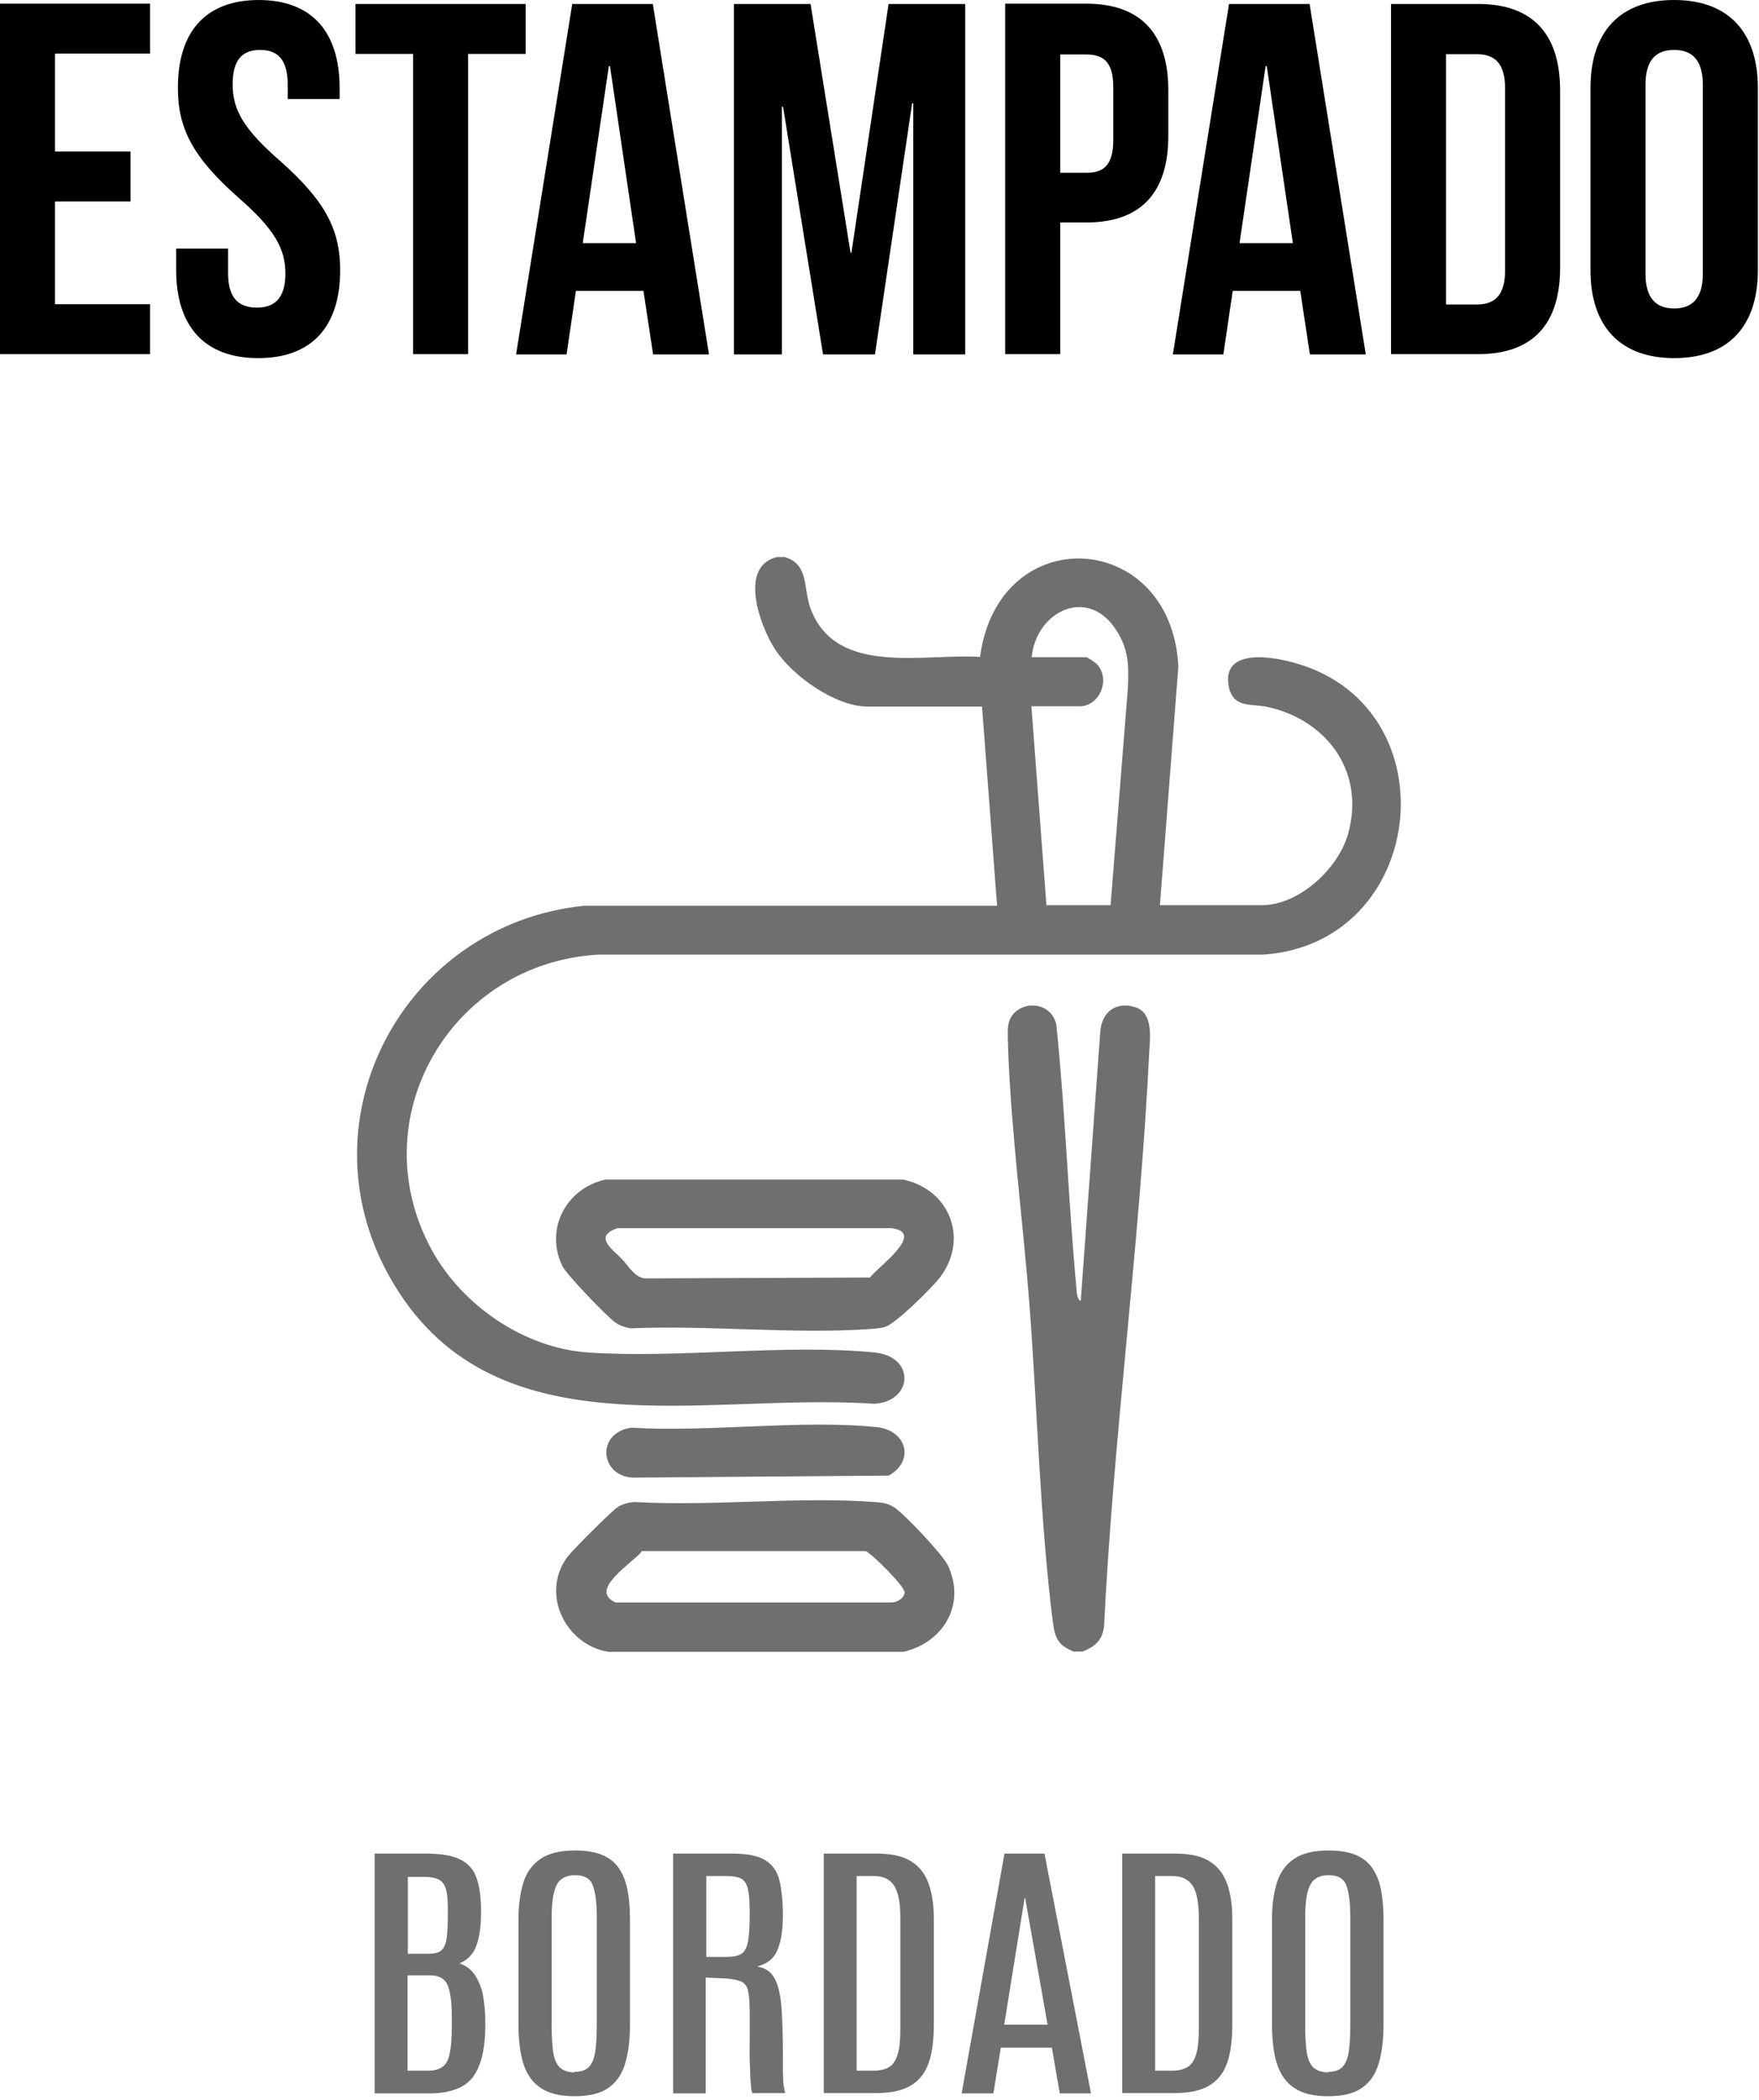 <svg xmlns="http://www.w3.org/2000/svg" fill="none" viewBox="0 0 62 74" height="74" width="62">
<path fill="black" d="M1.94 5.34H4.6V7.1H1.94V10.72H5.29V12.48H0V0.13H5.29V1.89H1.94V5.33V5.34Z"></path>
<path fill="black" d="M9.11 0C11 0 11.97 1.13 11.97 3.1V3.49H10.14V2.98C10.14 2.1 9.79 1.76 9.17 1.76C8.55 1.76 8.2 2.09 8.2 2.98C8.2 3.87 8.59 4.55 9.86 5.66C11.48 7.09 11.99 8.11 11.99 9.52C11.99 11.5 11 12.62 9.1 12.62C7.2 12.62 6.21 11.49 6.21 9.52V8.76H8.04V9.64C8.04 10.52 8.43 10.84 9.05 10.84C9.67 10.84 10.06 10.52 10.06 9.64C10.06 8.76 9.67 8.07 8.4 6.96C6.78 5.53 6.27 4.51 6.27 3.1C6.27 1.12 7.24 0 9.13 0H9.11Z"></path>
<path fill="black" d="M12.53 0.14H18.53V1.9H16.5V12.48H14.56V1.9H12.53V0.14Z"></path>
<path fill="black" d="M24.98 12.49H23.02L22.68 10.25H20.3L19.97 12.49H18.19L20.17 0.14H23.01L24.99 12.49H24.98ZM20.55 8.57H22.42L21.5 2.33H21.46L20.54 8.57H20.55Z"></path>
<path fill="black" d="M29.97 8.91H30.01L31.32 0.14H34.02V12.49H32.19V3.64H32.15L30.84 12.49H29.01L27.6 3.76H27.56V12.49H25.87V0.14H28.57L29.98 8.91H29.97Z"></path>
<path fill="black" d="M41.18 3.19V4.79C41.18 6.77 40.23 7.84 38.29 7.84H37.37V12.48H35.43V0.13H38.29C40.23 0.13 41.18 1.21 41.18 3.18V3.19ZM37.37 1.91V6.09H38.29C38.91 6.09 39.24 5.81 39.24 4.93V3.08C39.24 2.2 38.91 1.92 38.29 1.92H37.37V1.91Z"></path>
<path fill="black" d="M48.13 12.49H46.17L45.83 10.25H43.45L43.12 12.49H41.34L43.32 0.14H46.16L48.14 12.49H48.13ZM43.7 8.57H45.57L44.65 2.33H44.61L43.69 8.57H43.7Z"></path>
<path fill="black" d="M49.03 0.14H52.1C54.04 0.14 54.99 1.22 54.99 3.19V9.43C54.99 11.41 54.04 12.48 52.1 12.48H49.03V0.13V0.14ZM50.97 1.91V10.73H52.06C52.68 10.73 53.05 10.41 53.05 9.53V3.11C53.05 2.23 52.68 1.91 52.06 1.91H50.97Z"></path>
<path fill="black" d="M56.06 3.1C56.06 1.12 57.1 0 59.01 0C60.92 0 61.96 1.13 61.96 3.1V9.52C61.96 11.5 60.92 12.62 59.01 12.62C57.1 12.62 56.06 11.49 56.06 9.52V3.1ZM58 9.65C58 10.53 58.39 10.87 59.01 10.87C59.63 10.87 60.02 10.53 60.02 9.65V2.98C60.02 2.1 59.63 1.76 59.01 1.76C58.39 1.76 58 2.09 58 2.98V9.65Z"></path>
<path fill="#706F6F" d="M27.614 19.62C28.544 19.85 28.294 20.75 28.584 21.48C29.494 23.84 32.574 23.02 34.544 23.15C35.194 18.29 41.294 18.66 41.534 23.49L40.884 31.9H44.464C45.804 31.9 47.214 30.58 47.534 29.32C48.104 27.16 46.744 25.36 44.664 24.91C44.104 24.79 43.444 24.97 43.304 24.16C43.074 22.78 44.984 23.16 45.734 23.39C51.184 25 50.294 33.24 44.534 33.64H21.094C15.924 33.93 12.684 39.39 15.214 44.04C16.284 46 18.464 47.5 20.714 47.66C23.954 47.88 27.624 47.35 30.814 47.66C32.284 47.8 32.184 49.39 30.814 49.47C24.834 49.05 17.284 51.32 13.734 45C10.574 39.38 14.284 32.57 20.574 31.92H35.144L34.614 24.9H30.584C29.444 24.9 27.934 23.82 27.324 22.89C26.794 22.08 26.014 19.97 27.384 19.63H27.614V19.62ZM39.144 31.91L39.754 24.26C39.784 23.43 39.794 22.9 39.334 22.19C38.324 20.64 36.514 21.56 36.364 23.16H38.284C38.334 23.16 38.634 23.36 38.684 23.43C39.154 23.98 38.734 24.89 38.054 24.89H36.354L36.884 31.9H39.144V31.91Z"></path>
<path fill="#706F6F" d="M37.864 58.21C37.334 58 37.184 57.76 37.114 57.19C36.654 53.58 36.564 49.62 36.284 45.96C36.054 43.02 35.644 39.92 35.534 36.99C35.534 36.74 35.504 36.4 35.534 36.16C35.644 35.25 37.034 35.15 37.234 36.12C37.554 39.21 37.654 42.34 37.944 45.43C37.944 45.52 37.974 45.83 38.094 45.84L38.784 36.32C38.854 35.63 39.364 35.28 40.034 35.5C40.664 35.71 40.534 36.61 40.504 37.14C40.174 43.87 39.244 50.6 38.914 57.33C38.844 57.82 38.594 58.02 38.164 58.2H37.864V58.21Z"></path>
<path fill="#706F6F" d="M31.834 58.21H21.434C19.914 57.95 19.044 56.15 20.004 54.86C20.184 54.62 21.574 53.23 21.784 53.1C21.954 53 22.174 52.94 22.374 52.93C25.124 53.09 28.094 52.73 30.824 52.93C31.094 52.95 31.294 52.97 31.534 53.13C31.884 53.36 33.244 54.8 33.414 55.17C34.054 56.54 33.254 57.88 31.844 58.21H31.834ZM22.614 54.68C22.274 55.1 20.724 56.03 21.694 56.47H31.414C31.614 56.47 31.864 56.33 31.884 56.12C31.904 55.91 30.684 54.7 30.504 54.66H22.604L22.614 54.68Z"></path>
<path fill="#706F6F" d="M21.334 41.57H31.844C33.504 41.93 34.164 43.7 33.104 45.05C32.824 45.4 31.574 46.65 31.194 46.76C31.034 46.81 30.894 46.81 30.734 46.83C27.994 47.03 25.004 46.69 22.234 46.81C22.024 46.77 21.864 46.73 21.684 46.6C21.384 46.39 19.974 44.92 19.824 44.62C19.194 43.32 19.944 41.89 21.324 41.57H21.334ZM21.924 44.37C22.154 44.61 22.344 44.98 22.704 45.05L30.664 45.02C30.934 44.65 32.674 43.43 31.414 43.28H21.764C20.904 43.57 21.584 44.02 21.924 44.37Z"></path>
<path fill="#706F6F" d="M22.244 50.31C25.004 50.48 28.184 50.02 30.894 50.29C31.964 50.4 32.254 51.48 31.324 52L22.444 52.07C21.164 52.14 20.944 50.5 22.254 50.31H22.244Z"></path>
<path fill="#706F6F" d="M13.205 73.77V65.32H15.005C15.515 65.32 15.905 65.38 16.185 65.51C16.465 65.64 16.665 65.84 16.775 66.12C16.885 66.4 16.945 66.76 16.955 67.22V67.4C16.955 67.87 16.905 68.25 16.795 68.55C16.695 68.85 16.495 69.06 16.195 69.19C16.435 69.27 16.615 69.41 16.745 69.61C16.875 69.81 16.975 70.05 17.025 70.32C17.075 70.6 17.105 70.9 17.105 71.22V71.4C17.105 71.95 17.035 72.4 16.905 72.75C16.775 73.1 16.585 73.36 16.295 73.52C16.005 73.68 15.625 73.77 15.135 73.77H13.195H13.205ZM14.375 68.85H15.035C15.195 68.85 15.325 68.84 15.415 68.81C15.515 68.78 15.585 68.72 15.645 68.62C15.705 68.52 15.735 68.39 15.755 68.21C15.775 68.03 15.785 67.78 15.785 67.48V67.24C15.785 66.92 15.755 66.68 15.705 66.53C15.645 66.37 15.555 66.27 15.435 66.22C15.315 66.17 15.155 66.14 14.955 66.14H14.375V68.86V68.85ZM14.375 72.97H15.095C15.315 72.97 15.485 72.92 15.605 72.83C15.725 72.74 15.815 72.58 15.855 72.34C15.905 72.11 15.925 71.79 15.925 71.37V71.08C15.925 70.56 15.875 70.18 15.775 69.95C15.675 69.72 15.465 69.61 15.145 69.61H14.365V72.96L14.375 72.97Z"></path>
<path fill="#706F6F" d="M20.255 73.87C19.755 73.87 19.365 73.78 19.075 73.59C18.785 73.4 18.585 73.13 18.455 72.75C18.335 72.38 18.275 71.91 18.275 71.34V67.62C18.275 67.13 18.335 66.71 18.445 66.35C18.555 65.99 18.755 65.71 19.045 65.51C19.335 65.31 19.745 65.21 20.275 65.21C20.675 65.21 21.005 65.27 21.255 65.38C21.505 65.49 21.705 65.66 21.835 65.87C21.975 66.08 22.065 66.33 22.125 66.63C22.175 66.92 22.205 67.25 22.205 67.62V71.34C22.205 71.9 22.145 72.37 22.025 72.75C21.905 73.13 21.705 73.4 21.425 73.59C21.145 73.78 20.745 73.87 20.255 73.87ZM20.255 73.01C20.465 73.01 20.635 72.96 20.745 72.85C20.855 72.75 20.935 72.57 20.975 72.33C21.015 72.09 21.035 71.76 21.035 71.35V67.56C21.035 67.05 20.985 66.68 20.895 66.44C20.805 66.2 20.595 66.08 20.275 66.08C19.955 66.08 19.725 66.2 19.615 66.44C19.495 66.68 19.445 67.06 19.445 67.56V71.36C19.445 71.78 19.465 72.11 19.505 72.35C19.545 72.59 19.625 72.76 19.745 72.87C19.865 72.97 20.035 73.03 20.255 73.03V73.01Z"></path>
<path fill="#706F6F" d="M23.725 73.77V65.32H25.815C26.345 65.32 26.735 65.4 26.985 65.56C27.235 65.72 27.405 65.96 27.475 66.27C27.545 66.58 27.595 66.99 27.595 67.47C27.595 67.99 27.535 68.41 27.405 68.71C27.285 69.02 27.035 69.21 26.685 69.3C26.865 69.33 27.015 69.39 27.135 69.5C27.255 69.61 27.345 69.77 27.415 69.99C27.485 70.21 27.535 70.51 27.555 70.89C27.575 71.27 27.595 71.74 27.595 72.31V72.55C27.595 72.65 27.595 72.76 27.595 72.89C27.595 73.01 27.595 73.13 27.605 73.25C27.605 73.37 27.615 73.47 27.635 73.56C27.645 73.65 27.665 73.72 27.675 73.76H26.515C26.515 73.76 26.485 73.67 26.475 73.57C26.465 73.47 26.455 73.34 26.445 73.18C26.445 73.02 26.435 72.82 26.425 72.6C26.415 72.38 26.425 72.12 26.425 71.84V70.92C26.425 70.6 26.405 70.36 26.375 70.19C26.345 70.02 26.265 69.9 26.145 69.84C26.025 69.78 25.835 69.74 25.575 69.72L24.875 69.69V73.77H23.705H23.725ZM24.895 68.96H25.645C25.855 68.96 26.025 68.92 26.135 68.85C26.245 68.78 26.325 68.63 26.365 68.42C26.405 68.2 26.425 67.88 26.425 67.45V67.39C26.425 67.03 26.405 66.76 26.365 66.58C26.325 66.4 26.245 66.27 26.135 66.21C26.025 66.15 25.855 66.11 25.625 66.11H24.895V68.96Z"></path>
<path fill="#706F6F" d="M29.035 73.77V65.32H30.905C31.425 65.32 31.835 65.41 32.125 65.6C32.415 65.78 32.615 66.05 32.735 66.39C32.855 66.73 32.915 67.14 32.915 67.62V71.33C32.915 71.9 32.855 72.37 32.725 72.72C32.595 73.08 32.375 73.34 32.075 73.51C31.775 73.68 31.375 73.76 30.875 73.76H29.045L29.035 73.77ZM30.195 72.97H30.795C31.005 72.97 31.185 72.93 31.325 72.85C31.465 72.77 31.565 72.63 31.635 72.41C31.705 72.2 31.735 71.89 31.735 71.48V67.59C31.735 67.06 31.665 66.68 31.515 66.45C31.365 66.22 31.125 66.11 30.795 66.11H30.195V72.97Z"></path>
<path fill="#706F6F" d="M33.895 73.77L35.405 65.32H36.815L38.455 73.77H37.355L37.075 72.16H35.275L35.015 73.77H33.905H33.895ZM35.395 71.35H36.925L36.135 66.89H36.115L35.395 71.35Z"></path>
<path fill="#706F6F" d="M39.555 73.77V65.32H41.425C41.945 65.32 42.355 65.41 42.645 65.6C42.935 65.78 43.135 66.05 43.255 66.39C43.375 66.73 43.435 67.14 43.435 67.62V71.33C43.435 71.9 43.375 72.37 43.245 72.72C43.115 73.08 42.895 73.34 42.595 73.51C42.295 73.68 41.895 73.76 41.395 73.76H39.565L39.555 73.77ZM40.715 72.97H41.315C41.525 72.97 41.705 72.93 41.845 72.85C41.985 72.77 42.085 72.63 42.155 72.41C42.225 72.2 42.255 71.89 42.255 71.48V67.59C42.255 67.06 42.185 66.68 42.035 66.45C41.885 66.22 41.645 66.11 41.315 66.11H40.715V72.97Z"></path>
<path fill="#706F6F" d="M46.815 73.87C46.315 73.87 45.925 73.78 45.635 73.59C45.345 73.4 45.145 73.13 45.015 72.75C44.895 72.38 44.835 71.91 44.835 71.34V67.62C44.835 67.13 44.895 66.71 45.005 66.35C45.115 65.99 45.315 65.71 45.605 65.51C45.895 65.31 46.305 65.21 46.835 65.21C47.235 65.21 47.565 65.27 47.815 65.38C48.065 65.49 48.265 65.66 48.395 65.87C48.535 66.08 48.625 66.33 48.685 66.63C48.735 66.92 48.765 67.25 48.765 67.62V71.34C48.765 71.9 48.705 72.37 48.585 72.75C48.465 73.13 48.265 73.4 47.985 73.59C47.705 73.78 47.305 73.87 46.815 73.87ZM46.815 73.01C47.025 73.01 47.195 72.96 47.305 72.85C47.415 72.75 47.495 72.57 47.535 72.33C47.575 72.09 47.595 71.76 47.595 71.35V67.56C47.595 67.05 47.545 66.68 47.455 66.44C47.365 66.2 47.155 66.08 46.835 66.08C46.515 66.08 46.285 66.2 46.175 66.44C46.055 66.68 46.005 67.06 46.005 67.56V71.36C46.005 71.78 46.025 72.11 46.065 72.35C46.105 72.59 46.185 72.76 46.305 72.87C46.425 72.97 46.595 73.03 46.815 73.03V73.01Z"></path>
</svg>
